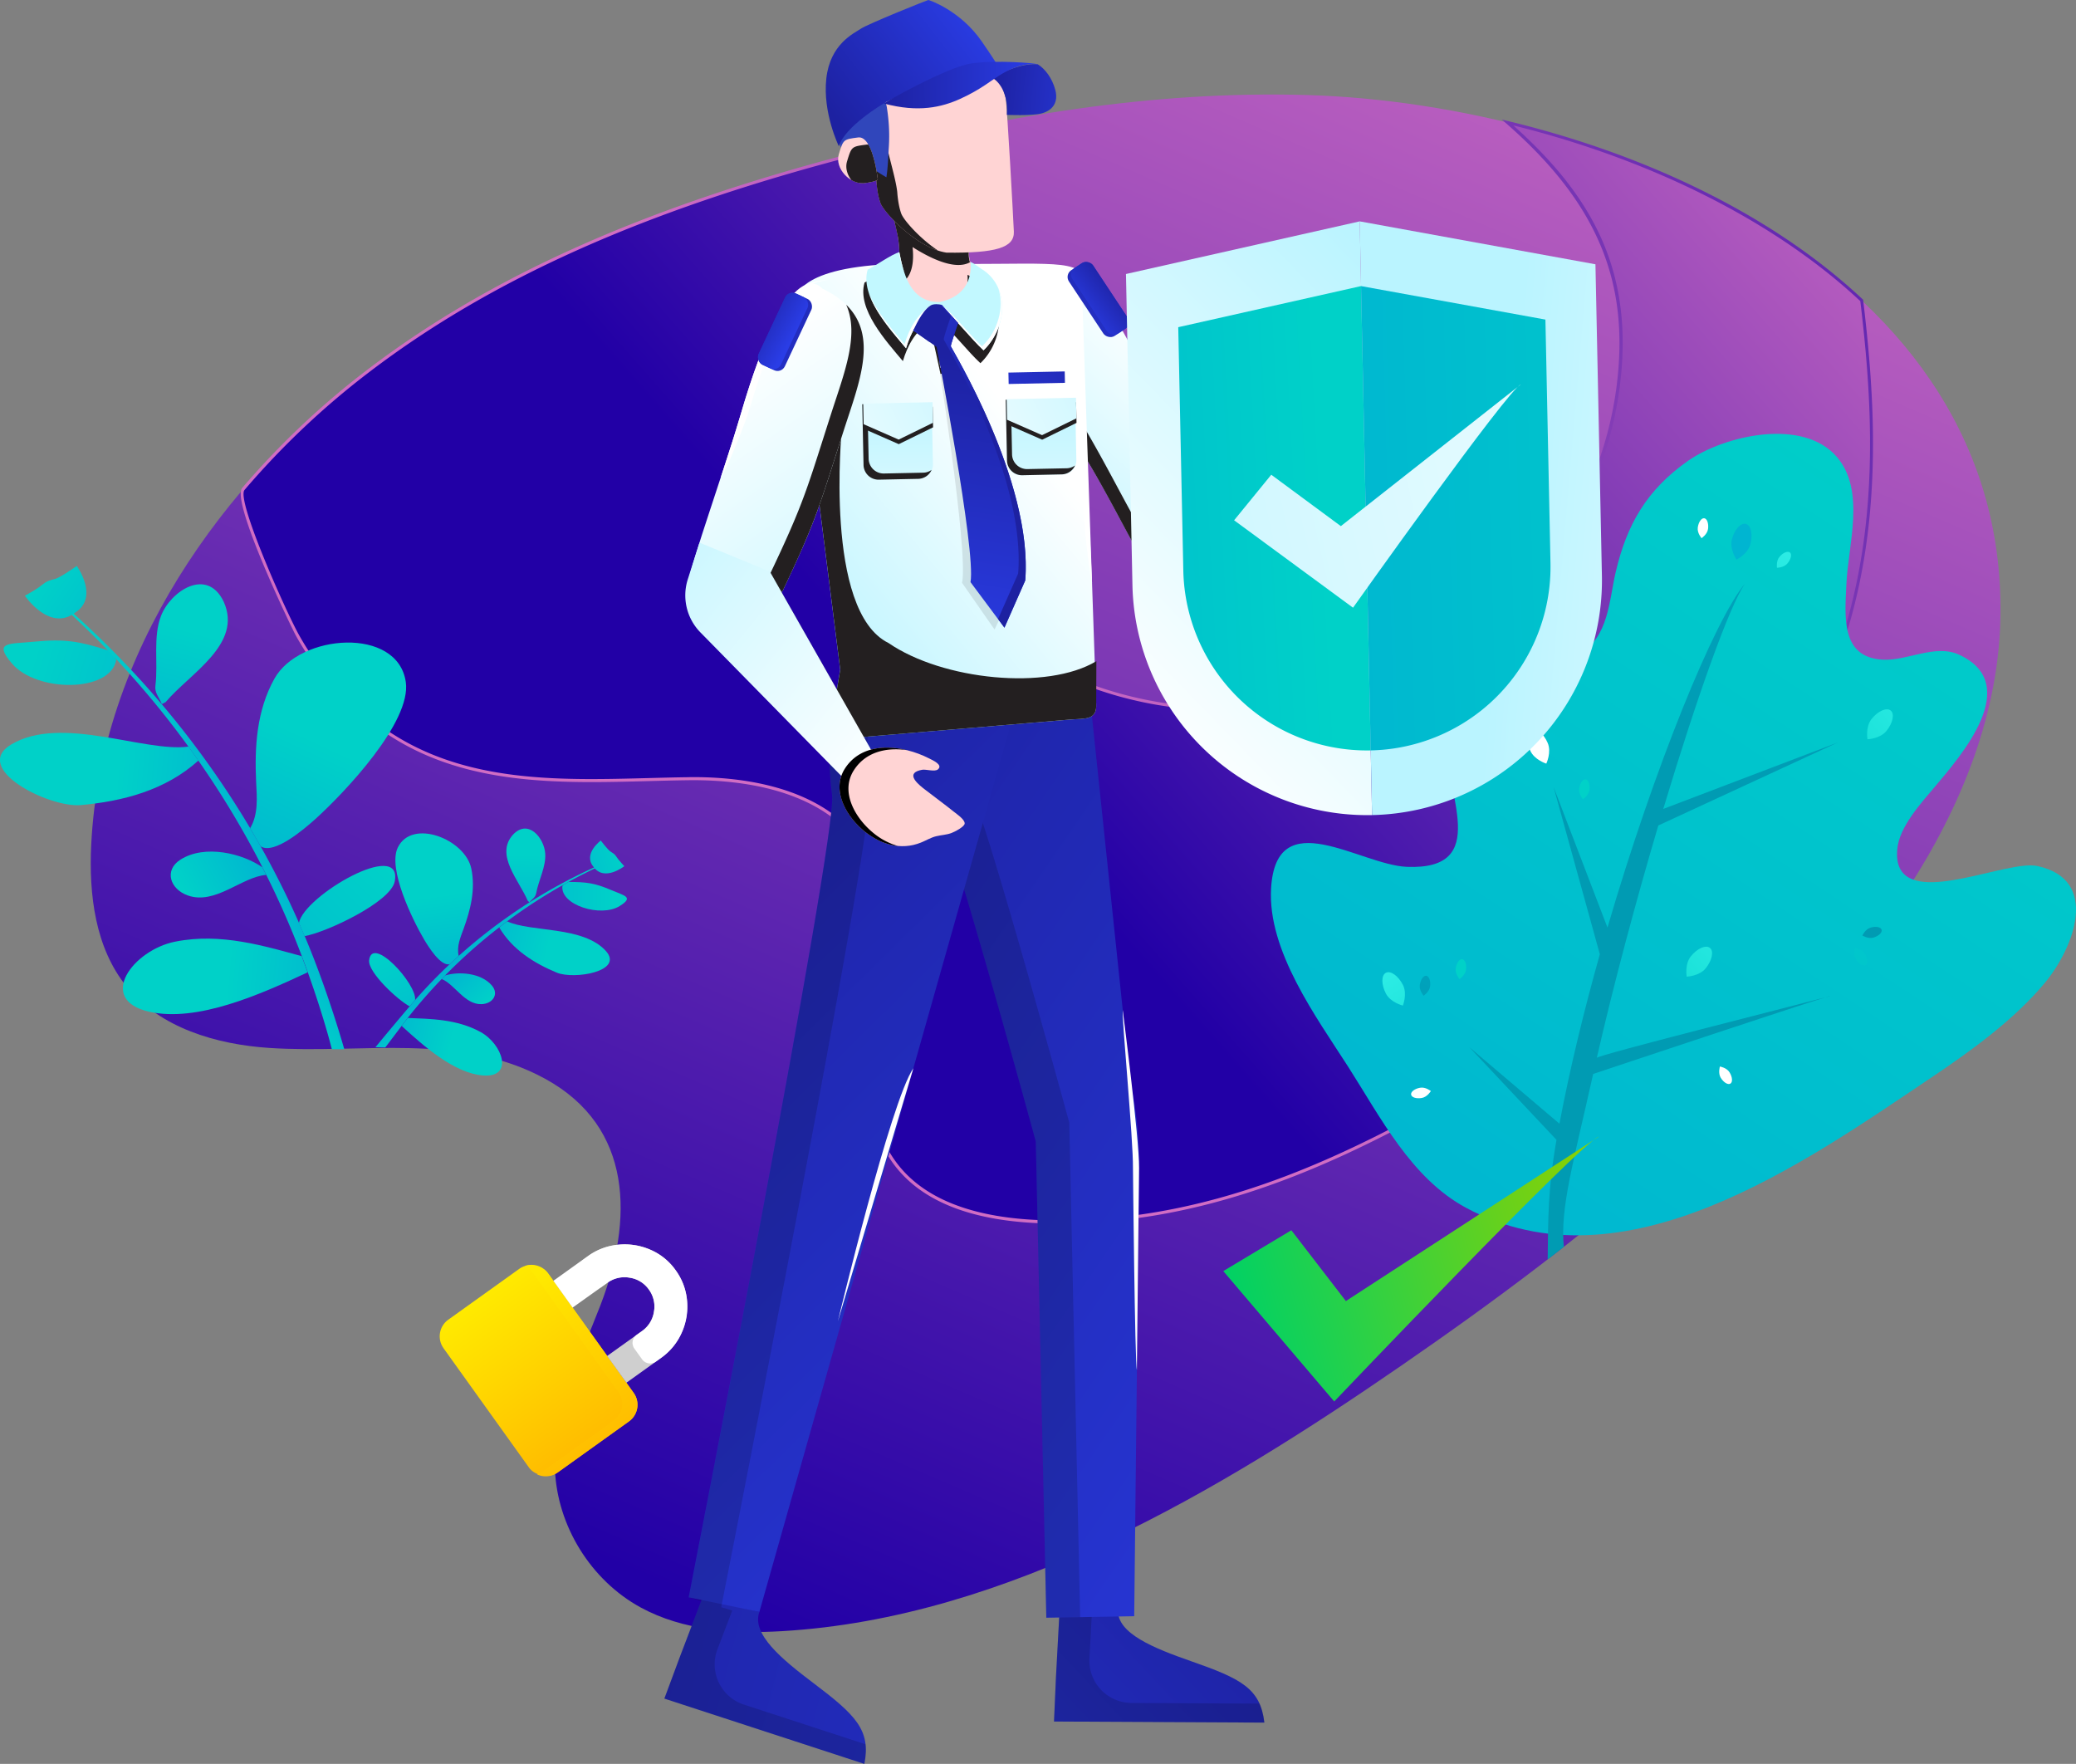 <?xml version="1.0" encoding="UTF-8"?> <svg xmlns="http://www.w3.org/2000/svg" xmlns:xlink="http://www.w3.org/1999/xlink" viewBox="0 0 1363.85 1158.65"><rect x="0" y="0" width="1363.85" height="1158.65" fill="#808080" stroke="none"/><defs><style>.cls-1{isolation:isolate;}.cls-2{fill:url(#linear-gradient);}.cls-3{fill:url(#linear-gradient-2);}.cls-4{fill:url(#linear-gradient-3);}.cls-5{fill:url(#linear-gradient-4);}.cls-6{fill:url(#linear-gradient-5);}.cls-7{fill:url(#linear-gradient-6);}.cls-8{fill:url(#linear-gradient-7);}.cls-9{fill:url(#linear-gradient-8);}.cls-10{fill:url(#linear-gradient-9);}.cls-11{fill:url(#linear-gradient-10);}.cls-12{fill:#fff;}.cls-13{fill:url(#linear-gradient-11);}.cls-14{fill:url(#linear-gradient-12);}.cls-15{fill:url(#linear-gradient-13);}.cls-16{fill:url(#linear-gradient-14);}.cls-17{fill:url(#linear-gradient-15);}.cls-18{fill:url(#linear-gradient-16);}.cls-19{fill:url(#linear-gradient-17);}.cls-20{fill:url(#linear-gradient-18);}.cls-21{fill:url(#linear-gradient-19);}.cls-22{fill:url(#linear-gradient-20);}.cls-23{fill:url(#linear-gradient-21);}.cls-24{fill:url(#linear-gradient-22);}.cls-25{fill:url(#linear-gradient-23);}.cls-26{fill:url(#linear-gradient-24);}.cls-27{fill:url(#linear-gradient-25);}.cls-28{fill:url(#linear-gradient-26);}.cls-29{fill:url(#linear-gradient-27);}.cls-30{fill:url(#linear-gradient-28);}.cls-31{fill:url(#linear-gradient-29);}.cls-32{fill:url(#linear-gradient-30);}.cls-33{fill:url(#linear-gradient-31);}.cls-34{fill:url(#linear-gradient-32);}.cls-35{fill:url(#linear-gradient-33);}.cls-36{fill:url(#linear-gradient-34);}.cls-37{fill:url(#linear-gradient-35);}.cls-38,.cls-43,.cls-50,.cls-53{mix-blend-mode:multiply;}.cls-38{fill:url(#linear-gradient-36);}.cls-39{fill:#cfcfcf;}.cls-40{fill:url(#linear-gradient-37);}.cls-41{fill:url(#linear-gradient-38);}.cls-42{fill:url(#linear-gradient-39);}.cls-43{opacity:0.15;}.cls-44{fill:url(#linear-gradient-40);}.cls-45{fill:url(#linear-gradient-41);}.cls-46,.cls-50{fill:#231f20;}.cls-46,.cls-56,.cls-57,.cls-63{mix-blend-mode:overlay;}.cls-47{fill:url(#linear-gradient-42);}.cls-48{fill:url(#linear-gradient-43);}.cls-49{fill:url(#linear-gradient-44);}.cls-50,.cls-53{opacity:0.1;}.cls-51{fill:#ffd4d4;}.cls-52{fill:url(#linear-gradient-45);}.cls-54{fill:url(#linear-gradient-46);}.cls-55{fill:url(#linear-gradient-47);}.cls-56{fill:url(#linear-gradient-48);}.cls-57{fill:url(#linear-gradient-49);}.cls-58{fill:url(#linear-gradient-50);}.cls-59{fill:url(#linear-gradient-51);}.cls-60{fill:url(#linear-gradient-52);}.cls-61{fill:url(#linear-gradient-53);}.cls-62{fill:url(#linear-gradient-54);}.cls-64{fill:url(#linear-gradient-55);}.cls-65{fill:url(#linear-gradient-56);}.cls-66{fill:url(#linear-gradient-57);}.cls-67{fill:url(#linear-gradient-58);}.cls-68{fill:url(#linear-gradient-59);}.cls-69{fill:url(#linear-gradient-60);}.cls-70{fill:url(#linear-gradient-61);}.cls-71{fill:url(#linear-gradient-62);}.cls-72{fill:url(#linear-gradient-63);}.cls-73{fill:url(#linear-gradient-64);}.cls-74{fill:url(#linear-gradient-65);}.cls-75{fill:url(#linear-gradient-66);}.cls-76{fill:url(#linear-gradient-67);}.cls-77{fill:url(#linear-gradient-68);}</style><linearGradient id="linear-gradient" x1="1208.75" y1="109.04" x2="698.4" y2="1292.8" gradientUnits="userSpaceOnUse"><stop offset="0" stop-color="#d16dc3"></stop><stop offset="1" stop-color="#2200a6"></stop></linearGradient><linearGradient id="linear-gradient-2" x1="1448.91" y1="213.45" x2="868.67" y2="723.8" xlink:href="#linear-gradient"></linearGradient><linearGradient id="linear-gradient-3" x1="899.94" y1="698.6" x2="1689.83" y2="122.6" xlink:href="#linear-gradient"></linearGradient><linearGradient id="linear-gradient-4" x1="-6450.54" y1="844.3" x2="-6019.38" y2="283.3" gradientTransform="matrix(1, -0.07, 0.07, 1, 7563.03, -209.67)" gradientUnits="userSpaceOnUse"><stop offset="0" stop-color="#00b5d1"></stop><stop offset="1" stop-color="#00d1c8"></stop></linearGradient><linearGradient id="linear-gradient-5" x1="-6210.77" y1="541.25" x2="-5919.11" y2="169.91" gradientTransform="matrix(1, -0.07, 0.07, 1, 7563.03, -209.67)" gradientUnits="userSpaceOnUse"><stop offset="0" stop-color="#009bb3"></stop><stop offset="1" stop-color="#00b5d1"></stop></linearGradient><linearGradient id="linear-gradient-6" x1="-6123.11" y1="613.69" x2="-5824.21" y2="233.13" xlink:href="#linear-gradient-5"></linearGradient><linearGradient id="linear-gradient-7" x1="-6149.23" y1="566.78" x2="-6317.04" y2="692.95" gradientTransform="matrix(1, -0.07, 0.07, 1, 7563.03, -209.67)" gradientUnits="userSpaceOnUse"><stop offset="0" stop-color="#4afff8"></stop><stop offset="1" stop-color="#00d1c8"></stop></linearGradient><linearGradient id="linear-gradient-8" x1="-6016.31" y1="421.93" x2="-6196.37" y2="549.32" xlink:href="#linear-gradient-7"></linearGradient><linearGradient id="linear-gradient-9" x1="-6491.56" y1="580.72" x2="-6394.79" y2="757.11" xlink:href="#linear-gradient-7"></linearGradient><linearGradient id="linear-gradient-10" x1="-6211.72" y1="381.15" x2="-6375.85" y2="652.25" xlink:href="#linear-gradient-4"></linearGradient><linearGradient id="linear-gradient-11" x1="-6166.85" y1="639.75" x2="-6216.66" y2="649.55" xlink:href="#linear-gradient-5"></linearGradient><linearGradient id="linear-gradient-12" x1="-6279.04" y1="487.9" x2="-6302.72" y2="509.94" xlink:href="#linear-gradient-4"></linearGradient><linearGradient id="linear-gradient-13" x1="-6242.53" y1="362.5" x2="-6406.66" y2="633.61" xlink:href="#linear-gradient-4"></linearGradient><linearGradient id="linear-gradient-14" x1="-6458.54" y1="688.18" x2="-6354.83" y2="517.51" xlink:href="#linear-gradient-5"></linearGradient><linearGradient id="linear-gradient-15" x1="-6045.7" y1="481.65" x2="-6209.83" y2="752.76" xlink:href="#linear-gradient-4"></linearGradient><linearGradient id="linear-gradient-16" x1="-6097.78" y1="309.11" x2="-6275.39" y2="476.92" xlink:href="#linear-gradient-7"></linearGradient><linearGradient id="linear-gradient-17" x1="959.67" y1="375.94" x2="880.33" y2="318.77" gradientTransform="matrix(-0.87, 0.49, 0.49, 0.87, 1077.81, 27.77)" xlink:href="#linear-gradient-4"></linearGradient><linearGradient id="linear-gradient-18" x1="1013.39" y1="449.44" x2="882.72" y2="412.11" gradientTransform="matrix(-0.87, 0.49, 0.49, 0.87, 1077.81, 27.77)" xlink:href="#linear-gradient-4"></linearGradient><linearGradient id="linear-gradient-19" x1="946.76" y1="469.62" x2="1013.26" y2="424.12" gradientTransform="matrix(-0.87, 0.49, 0.49, 0.87, 1077.81, 27.77)" xlink:href="#linear-gradient-4"></linearGradient><linearGradient id="linear-gradient-20" x1="937.94" y1="319.53" x2="1010.28" y2="270.53" gradientTransform="matrix(-0.87, 0.49, 0.49, 0.87, 1077.81, 27.77)" xlink:href="#linear-gradient-4"></linearGradient><linearGradient id="linear-gradient-21" x1="951.6" y1="362.04" x2="1008.18" y2="362.04" gradientTransform="matrix(-0.87, 0.49, 0.49, 0.87, 1077.81, 27.77)" xlink:href="#linear-gradient-4"></linearGradient><linearGradient id="linear-gradient-22" x1="974.03" y1="273.14" x2="915.7" y2="214.81" gradientTransform="matrix(-0.87, 0.49, 0.49, 0.87, 1077.81, 27.77)" xlink:href="#linear-gradient-4"></linearGradient><linearGradient id="linear-gradient-23" x1="935.61" y1="261.81" x2="1018.44" y2="174.31" gradientTransform="matrix(-0.87, 0.49, 0.49, 0.87, 1077.81, 27.77)" xlink:href="#linear-gradient-4"></linearGradient><linearGradient id="linear-gradient-24" x1="944.35" y1="331.38" x2="979.23" y2="331.38" gradientTransform="matrix(-0.87, 0.49, 0.49, 0.87, 1077.91, 32.07)" xlink:href="#linear-gradient-4"></linearGradient><linearGradient id="linear-gradient-25" x1="952.32" y1="205.64" x2="988.49" y2="132.14" gradientTransform="matrix(-0.87, 0.49, 0.49, 0.87, 1077.81, 27.77)" xlink:href="#linear-gradient-4"></linearGradient><linearGradient id="linear-gradient-26" x1="-3769.67" y1="3431.94" x2="-3815.85" y2="3398.66" gradientTransform="translate(5634.5 1261.56) rotate(46.47)" xlink:href="#linear-gradient-4"></linearGradient><linearGradient id="linear-gradient-27" x1="-3738.4" y1="3474.72" x2="-3814.46" y2="3452.99" gradientTransform="translate(5634.5 1261.56) rotate(46.47)" xlink:href="#linear-gradient-4"></linearGradient><linearGradient id="linear-gradient-28" x1="-3777.18" y1="3486.47" x2="-3738.47" y2="3459.98" gradientTransform="translate(5634.5 1261.56) rotate(46.47)" xlink:href="#linear-gradient-4"></linearGradient><linearGradient id="linear-gradient-29" x1="-3782.32" y1="3399.1" x2="-3740.21" y2="3370.58" gradientTransform="translate(5634.5 1261.56) rotate(46.47)" xlink:href="#linear-gradient-4"></linearGradient><linearGradient id="linear-gradient-30" x1="-3774.37" y1="3423.85" x2="-3741.43" y2="3423.85" gradientTransform="translate(5634.5 1261.56) rotate(46.47)" xlink:href="#linear-gradient-4"></linearGradient><linearGradient id="linear-gradient-31" x1="-3761.31" y1="3372.1" x2="-3795.26" y2="3338.14" gradientTransform="translate(5634.5 1261.56) rotate(46.47)" xlink:href="#linear-gradient-4"></linearGradient><linearGradient id="linear-gradient-32" x1="-3783.67" y1="3365.5" x2="-3735.45" y2="3314.57" gradientTransform="translate(5634.5 1261.56) rotate(46.47)" xlink:href="#linear-gradient-4"></linearGradient><linearGradient id="linear-gradient-33" x1="-3777.66" y1="3403.7" x2="-3757.35" y2="3403.7" gradientTransform="translate(5634.5 1261.56) rotate(46.47)" xlink:href="#linear-gradient-4"></linearGradient><linearGradient id="linear-gradient-34" x1="-3773.94" y1="3332.8" x2="-3752.89" y2="3290.02" gradientTransform="translate(5634.5 1261.56) rotate(46.47)" xlink:href="#linear-gradient-4"></linearGradient><linearGradient id="linear-gradient-35" x1="2315.64" y1="2068.97" x2="2439.06" y2="2068.97" gradientTransform="matrix(0, -1, -1, 0, 2678.05, 3525.01)" gradientUnits="userSpaceOnUse"><stop offset="0" stop-color="#fb0"></stop><stop offset="1" stop-color="#ffea00"></stop></linearGradient><linearGradient id="linear-gradient-36" x1="2315.64" y1="2068.11" x2="2438.5" y2="2068.11" gradientTransform="matrix(-0.58, -0.81, -0.81, 0.58, 3675.34, 1875.73)" xlink:href="#linear-gradient-35"></linearGradient><linearGradient id="linear-gradient-37" x1="1091.43" y1="935.04" x2="1352.58" y2="935.04" gradientTransform="translate(-225.69 496.55) rotate(-14.85)" gradientUnits="userSpaceOnUse"><stop offset="0" stop-color="#00d165"></stop><stop offset="1" stop-color="#8fd100"></stop></linearGradient><linearGradient id="linear-gradient-38" x1="5850.02" y1="130.09" x2="6190.71" y2="435.79" gradientTransform="matrix(-1, 0.02, 0.02, 1, 6909.52, 1024.24)" gradientUnits="userSpaceOnUse"><stop offset="0" stop-color="#1d21a1"></stop><stop offset="1" stop-color="#2a3de6"></stop></linearGradient><linearGradient id="linear-gradient-39" x1="697.44" y1="785.33" x2="1314.07" y2="1227.27" gradientTransform="translate(-16.84 44.65) rotate(-1.19)" xlink:href="#linear-gradient-38"></linearGradient><linearGradient id="linear-gradient-40" x1="957.5" y1="521.03" x2="1084.64" y2="408.81" gradientTransform="matrix(0.99, -0.12, 0.12, 0.99, -28.54, 254.92)" gradientUnits="userSpaceOnUse"><stop offset="0" stop-color="#baf4ff"></stop><stop offset="1" stop-color="#fff"></stop></linearGradient><linearGradient id="linear-gradient-41" x1="899.06" y1="454.82" x2="1026.2" y2="342.6" xlink:href="#linear-gradient-40"></linearGradient><linearGradient id="linear-gradient-42" x1="524.46" y1="1258.28" x2="1379.96" y2="1493.43" gradientTransform="translate(-16.84 44.65) rotate(-1.19)" xlink:href="#linear-gradient-38"></linearGradient><linearGradient id="linear-gradient-43" x1="625.44" y1="771.64" x2="1137.56" y2="1313.62" gradientTransform="translate(-16.84 44.65) rotate(-1.19)" xlink:href="#linear-gradient-38"></linearGradient><linearGradient id="linear-gradient-44" x1="-13935.34" y1="64.9" x2="-13764.93" y2="-56.42" gradientTransform="matrix(1, -0.07, 0.07, 1, 14719.34, -355.77)" gradientUnits="userSpaceOnUse"><stop offset="0" stop-color="#baf4ff"></stop><stop offset="0.99" stop-color="#fff"></stop></linearGradient><linearGradient id="linear-gradient-45" x1="5082.33" y1="-2200.01" x2="4912.12" y2="-2347.82" gradientTransform="matrix(-1, 0.06, 0.06, 1, 8354.93, -35.25)" gradientUnits="userSpaceOnUse"><stop offset="0" stop-color="#3046bb"></stop><stop offset="1" stop-color="#5226ff"></stop></linearGradient><linearGradient id="linear-gradient-46" x1="-13873.34" y1="-1.92" x2="-13873.34" y2="-127.04" gradientTransform="matrix(1, -0.07, 0.07, 1, 14719.34, -355.77)" gradientUnits="userSpaceOnUse"><stop offset="0" stop-color="#00dbff"></stop><stop offset="1" stop-color="#c2f8ff"></stop></linearGradient><linearGradient id="linear-gradient-47" x1="909.79" y1="457.94" x2="873.21" y2="654.27" gradientTransform="translate(-16.84 44.65) rotate(-1.19)" xlink:href="#linear-gradient-38"></linearGradient><linearGradient id="linear-gradient-48" x1="856.8" y1="319.83" x2="847.18" y2="312.54" gradientTransform="matrix(0.99, -0.12, 0.12, 0.99, -28.54, 254.92)" xlink:href="#linear-gradient-38"></linearGradient><linearGradient id="linear-gradient-49" x1="879.7" y1="409.08" x2="776.92" y2="331.28" gradientTransform="matrix(0.99, -0.12, 0.12, 0.99, -28.54, 254.92)" xlink:href="#linear-gradient-38"></linearGradient><linearGradient id="linear-gradient-50" x1="910.09" y1="275.31" x2="986.99" y2="284.27" gradientTransform="matrix(1, -0.02, 0.02, 1, -8.76, 49.67)" xlink:href="#linear-gradient-38"></linearGradient><linearGradient id="linear-gradient-51" x1="808.67" y1="293.83" x2="902.02" y2="224" gradientTransform="matrix(1, -0.02, 0.02, 1, -8.76, 49.67)" xlink:href="#linear-gradient-38"></linearGradient><linearGradient id="linear-gradient-52" x1="838.56" y1="273.65" x2="940.04" y2="273.65" gradientTransform="matrix(1, -0.02, 0.02, 1, -8.76, 49.67)" xlink:href="#linear-gradient-38"></linearGradient><linearGradient id="linear-gradient-53" x1="4926.55" y1="553.21" x2="4804.76" y2="324.85" gradientTransform="matrix(0.99, -0.12, 0.12, 0.99, -4084.08, 752.94)" xlink:href="#linear-gradient-40"></linearGradient><linearGradient id="linear-gradient-54" x1="9355.6" y1="6768.32" x2="9227.29" y2="6527.75" gradientTransform="matrix(0.19, -0.98, -0.98, -0.19, 5516.88, 11003.64)" xlink:href="#linear-gradient-40"></linearGradient><linearGradient id="linear-gradient-55" x1="851.74" y1="476.56" x2="849.45" y2="638.55" gradientTransform="translate(-6.39 26.82)" xlink:href="#linear-gradient-44"></linearGradient><linearGradient id="linear-gradient-56" x1="940.61" y1="451.97" x2="758.64" y2="534.34" gradientTransform="translate(-271.95 -202.75) rotate(-1.19)" xlink:href="#linear-gradient-40"></linearGradient><linearGradient id="linear-gradient-57" x1="946" y1="475.6" x2="943.71" y2="637.59" gradientTransform="matrix(1, 0, 0, 1, -6.43, 24.85)" xlink:href="#linear-gradient-44"></linearGradient><linearGradient id="linear-gradient-58" x1="1034.87" y1="451.01" x2="852.9" y2="533.37" gradientTransform="translate(-271.95 -202.75) rotate(-1.19)" xlink:href="#linear-gradient-40"></linearGradient><linearGradient id="linear-gradient-59" x1="1012.68" y1="439.18" x2="870.56" y2="503.51" gradientTransform="matrix(1, 0, 0, 1, -7.24, 24.91)" xlink:href="#linear-gradient-38"></linearGradient><linearGradient id="linear-gradient-60" x1="874.04" y1="921.17" x2="737.9" y2="982.79" gradientTransform="translate(-36.79 -485.85)" xlink:href="#linear-gradient-38"></linearGradient><linearGradient id="linear-gradient-61" x1="755.3" y1="423.2" x2="783.98" y2="440.16" gradientTransform="translate(-120.78 418.03) rotate(-26.3)" xlink:href="#linear-gradient-38"></linearGradient><linearGradient id="linear-gradient-62" x1="2981.57" y1="-267.84" x2="2845.43" y2="-206.22" gradientTransform="matrix(1, 0, 0, -1, -1938.61, 206.27)" xlink:href="#linear-gradient-38"></linearGradient><linearGradient id="linear-gradient-63" x1="3171.39" y1="290.77" x2="3200.07" y2="307.73" gradientTransform="matrix(0.9, 0.44, 0.44, -0.9, -2020.12, -699.11)" xlink:href="#linear-gradient-38"></linearGradient><linearGradient id="linear-gradient-64" x1="1214.73" y1="470.11" x2="973.32" y2="704.46" gradientTransform="matrix(1, 0, 0, 1, 0, 0)" xlink:href="#linear-gradient-40"></linearGradient><linearGradient id="linear-gradient-65" x1="1242.33" y1="595.52" x2="1538.8" y2="620.93" gradientTransform="matrix(1, 0, 0, 1, 0, 0)" xlink:href="#linear-gradient-40"></linearGradient><linearGradient id="linear-gradient-66" x1="904.54" y1="575.74" x2="1131.94" y2="568.21" gradientTransform="translate(-16.84 44.65) rotate(-1.19)" xlink:href="#linear-gradient-4"></linearGradient><linearGradient id="linear-gradient-67" x1="1106.92" y1="589.1" x2="1481.74" y2="578.52" gradientTransform="matrix(1, 0, 0, 1, 0, 0)" xlink:href="#linear-gradient-4"></linearGradient><linearGradient id="linear-gradient-68" x1="926.65" y1="-53.77" x2="1641.88" y2="34.03" gradientTransform="translate(-21.71 1023.22) rotate(-19.89)" xlink:href="#linear-gradient-40"></linearGradient></defs><g class="cls-1"><g id="SCR"><path class="cls-2" d="M1569,661.73c.08-1.59.15-3.19.2-4.79,7.6-233.32-261.47-341.37-455.3-347.11C1012,306.81,910.33,324,811.7,349.89c-111.61,29.31-222,70.78-313.88,140.59-97.46,74-176.65,186.43-182.77,311.82-1.6,32.74,2.6,67.81,23.3,93.22,22.1,27.13,58.82,37.94,93.74,40.25,60.52,4,125-10.39,181,20.16,58.42,31.87,57.91,93.23,36.49,148.85-13.5,35-31.33,70.15-29.89,107.66,1.42,37.24,23.59,73,56.3,90.85,28,15.26,61.23,17.44,93,15.57,148.1-8.7,287.17-92.07,406.41-174.2,122-84,241-179.11,325.7-302.37C1538,788.62,1565.69,726.68,1569,661.73Z" transform="translate(-255.12 -247.4)"></path><path class="cls-3" d="M1478.19,444.78c-61.64-57.81-147.13-96.26-232.65-116.91,55.5,48.6,82.27,98.69,72.6,173.58-7.71,59.75-37.26,113.27-81.37,153.82-44.72,41.11-120,58.4-180.09,57.83-61.86-.58-124.75-23.57-166.87-68.88-33.28-35.8-52-86.26-47.35-135.19C847.67,454.44,882,400.38,862,345.09a45,45,0,0,0-3.11-6.82q-23.67,5.43-47.16,11.62c-111.61,29.31-222,70.78-313.88,140.59A532.33,532.33,0,0,0,415,568.57c-6.5,7.63,28.73,83.61,35.27,95.64a182.4,182.4,0,0,0,67.51,69.33C574.91,767,644.16,759.7,707.54,758.89c54.23-.7,113.81,15.11,126.62,75.31,12,56.6-28.19,123.48,7.45,175.27,21.65,31.46,64.22,39.92,102.4,40.58,110.86,1.92,203.13-44.95,296-100,71-42,117-102,164-170,29-41,53-80,66-126C1489.34,584.91,1486.58,514.88,1478.19,444.78Z" transform="translate(-255.12 -247.4)"></path><path class="cls-4" d="M950.53,1051.11q-3.25,0-6.54-.06c-50.35-.87-85.07-14.67-103.2-41-21.33-31-15.71-67.75-10.28-103.31,3.71-24.29,7.55-49.41,2.67-72.32-14-66.07-84.74-75-125.63-74.52-8.59.11-17.47.34-26.06.57-56.33,1.49-114.59,3-164.23-26.06a184.13,184.13,0,0,1-67.88-69.71c-3-5.52-42.69-87.92-35.15-96.76a531.62,531.62,0,0,1,83-78.25C577.16,429,677,384.23,811.45,348.92c16-4.19,31.86-8.1,47.19-11.62l.73-.17.37.65a46.49,46.49,0,0,1,3.17,7c13.13,36.31,2.91,72.53-7,107.57-5.25,18.61-10.68,37.85-12.48,56.79-4.54,47.58,13.06,97.83,47.08,134.42,39.93,43,100.49,67.94,166.15,68.56,53.29.51,132.3-14.26,179.4-57.57,44.84-41.21,73.63-95.62,81.06-153.21,8.9-68.9-12.71-120.55-72.26-172.69l-3.06-2.68,4,.95c44.84,10.83,87.06,25.83,125.48,44.59,41.87,20.45,78.08,44.86,107.61,72.56l.27.25,0,.36c7.48,62.43,12.34,136.16-8.25,209.7-12.81,45.33-35.7,83.28-66.14,126.31-45,65.15-91.49,127.21-164.31,170.28C1154.85,1001.7,1062,1051.11,950.53,1051.11ZM710.8,757.87c41.9,0,110.36,10.4,124.34,76.12,5,23.27,1.08,48.57-2.66,73-5.37,35.17-10.92,71.54,10,101.88,17.74,25.77,51.92,39.28,101.59,40.14,113.9,2,208.37-48.23,295.43-99.82,72.47-42.87,118.78-104.74,163.69-169.71,30.32-42.87,53.13-80.65,65.86-125.7,20.45-73.05,15.66-146.41,8.23-208.56-55.33-51.77-136.16-92.68-228-115.45,28.06,25.07,46.52,48.85,58,74.58,12.76,28.74,16.67,60.53,11.94,97.19A245.15,245.15,0,0,1,1292,586a264.73,264.73,0,0,1-54.54,70c-20.79,19.11-50.07,34.59-84.67,44.77a338.76,338.76,0,0,1-96.11,13.32c-66.21-.63-127.3-25.85-167.6-69.2-34.4-37-52.2-87.83-47.61-136,1.83-19.12,7.28-38.45,12.56-57.15,9.79-34.73,19.92-70.64,7-106.35a43.53,43.53,0,0,0-2.68-6c-15.08,3.48-30.69,7.32-46.39,11.45-134.18,35.23-233.81,79.85-313.53,140.41a530.36,530.36,0,0,0-82.68,78c-5.49,6.45,26.25,77.7,35.39,94.51a182.13,182.13,0,0,0,67.14,68.95c49.14,28.8,107.1,27.26,163.16,25.78,8.59-.23,17.48-.46,26.09-.57C708.6,757.87,709.69,757.87,710.8,757.87Z" transform="translate(-255.12 -247.4)"></path><path class="cls-5" d="M1503.09,817.39c-1.42-3-2-7-1.54-12.2,1.3-14.86,16-30.62,25.09-41.45,16.53-19.67,57.77-66.76,15.58-86.26-15.78-7.29-34.18,4.22-50.41,3.24-27.56-1.66-24.65-28.22-23.66-50,1.15-25.34,12.66-60.87-6.14-83-22.49-26.4-74.38-14.06-97.83,2.33-27.14,19-40.4,41.91-47.69,73.52-4.23,18.35-4.7,42.52-23.38,52.91-17.38,9.66-42.61-.66-61.71,5.94-22.53,7.78-25,31.6-25.79,53.12C1204.4,768,1235,819,1179.48,816.81c-31-1.22-86-42.46-89.31,14.12-2.4,41,29.68,84.5,50.58,117.09,21.2,33.08,41.42,73.29,77.39,92.68,103.37,55.7,222.23-29.4,305.87-85.55,26-17.43,54.75-38.21,74.79-62.49,18.67-22.62,36.25-67.49-5.24-76.4C1574.29,812.12,1514.27,841.29,1503.09,817.39Z" transform="translate(-255.12 -247.4)"></path><path class="cls-6" d="M1304.16,942.26c11.3-49.29,25.84-103.39,40.42-152.63l117.89-54.51-114.65,43.65c22.1-73.51,43.74-134.15,53.78-148.12-20.28,24.18-59.66,120.93-90.43,226.05l-35.38-92.27,30.36,109.79c-10.52,37.45-19.78,75.5-26.53,111.31l-59.19-50.25,57.25,60.87c-5.76,32.6-5.46,52.49-5.8,78.56l10.62-8.26c-2.54-25.6,6.27-55.32,19.27-113.62,13.67-4.55,131.54-43.83,152.55-50.31C1432.36,908.36,1304.63,940.5,1304.16,942.26Z" transform="translate(-255.12 -247.4)"></path><path class="cls-7" d="M1457.47,901.61c-.23,0-1.33.35-3.15.91A21.69,21.69,0,0,0,1457.47,901.61Z" transform="translate(-255.12 -247.4)"></path><path class="cls-8" d="M1375.72,883.43c-4.21,5.21-12.5,5.51-12.5,5.51s-1.47-8.17,2.74-13.38,9.8-7.68,12.5-5.51S1379.92,878.21,1375.72,883.43Z" transform="translate(-255.12 -247.4)"></path><path class="cls-9" d="M1494.47,727.5c-4.21,5.22-12.5,5.51-12.5,5.51s-1.46-8.16,2.74-13.38,9.8-7.68,12.5-5.51S1498.68,722.29,1494.47,727.5Z" transform="translate(-255.12 -247.4)"></path><path class="cls-10" d="M1176.75,894.28c3.09,6,0,13.66,0,13.66s-8.06-1.94-11.15-7.89-3.09-12.06,0-13.65S1173.66,888.33,1176.75,894.28Z" transform="translate(-255.12 -247.4)"></path><path class="cls-11" d="M1405.07,604.86c-1.7,6.48-9.15,10.13-9.15,10.13s-4.68-6.85-3-13.32,5.8-11,9.15-10.14S1406.78,598.38,1405.07,604.86Z" transform="translate(-255.12 -247.4)"></path><path class="cls-12" d="M1271.88,735.38c2.67,6.15-.91,13.63-.91,13.63s-7.91-2.49-10.58-8.63-2.27-12.25.91-13.63S1269.21,729.24,1271.88,735.38Z" transform="translate(-255.12 -247.4)"></path><path class="cls-13" d="M1485.92,863.27c-3.48,1.05-7.29-1.37-7.29-1.37s1.85-4.11,5.33-5.15,6.75-.44,7.29,1.36S1489.41,862.22,1485.92,863.27Z" transform="translate(-255.12 -247.4)"></path><path class="cls-14" d="M1299.32,766.31c-.49,3.61-4.25,6.08-4.25,6.08s-3-3.38-2.5-7,2.39-6.32,4.26-6.07S1299.81,762.71,1299.32,766.31Z" transform="translate(-255.12 -247.4)"></path><path class="cls-15" d="M1218.23,884.47c-.48,3.6-4.25,6.07-4.25,6.07s-3-3.38-2.5-7,2.4-6.33,4.26-6.08S1218.72,880.86,1218.23,884.47Z" transform="translate(-255.12 -247.4)"></path><path class="cls-16" d="M1194.62,895.39c-.49,3.6-4.25,6.07-4.25,6.07s-3-3.38-2.5-7,2.39-6.33,4.26-6.08S1195.11,891.78,1194.62,895.39Z" transform="translate(-255.12 -247.4)"></path><path class="cls-12" d="M1188.05,961.91c3.58-.66,7.09,2.17,7.09,2.17s-2.29,3.88-5.87,4.53-6.76-.32-7.1-2.17S1184.47,962.56,1188.05,961.91Z" transform="translate(-255.12 -247.4)"></path><path class="cls-12" d="M1385.58,955.37c-1.9-3.11-.54-7.4-.54-7.4s4.44.73,6.34,3.84,2.15,6.41.55,7.39S1387.48,958.47,1385.58,955.37Z" transform="translate(-255.12 -247.4)"></path><path class="cls-17" d="M1474.38,877.47c-1.91-3.1-.55-7.4-.55-7.4s4.45.73,6.35,3.84,2.15,6.41.54,7.4S1476.28,880.57,1474.38,877.47Z" transform="translate(-255.12 -247.4)"></path><path class="cls-12" d="M1377.24,594.84c-.49,3.6-4.26,6.07-4.26,6.07s-3-3.38-2.49-7,2.39-6.33,4.25-6.08S1377.72,591.23,1377.24,594.84Z" transform="translate(-255.12 -247.4)"></path><path class="cls-18" d="M1429.38,617.54c-2.35,2.78-6.86,2.82-6.86,2.82s-.68-4.45,1.67-7.22,5.43-4,6.86-2.82S1431.74,614.77,1429.38,617.54Z" transform="translate(-255.12 -247.4)"></path><path class="cls-19" d="M423.38,760.84c-1.05-22.75.28-46.62,12.08-67.74,16.55-29.47,81-34.27,86.25,2.32C525.5,721.59,481.6,768,462.1,785.6c-6.93,6.16-26.72,23.31-35.64,17.81l-.66-1q-3.1-5.5-6.34-11C425,782.17,423.87,770.83,423.38,760.84Z" transform="translate(-255.12 -247.4)"></path><path class="cls-20" d="M514.43,826.46c-2.74,13.6-45.08,33.44-59.21,35.85q-1.83-4.3-3.72-8.6C454.64,835.94,520,798,514.43,826.46Z" transform="translate(-255.12 -247.4)"></path><path class="cls-21" d="M370.32,865.92c30.13-6,58.94,3.08,83,9.54q2,5.29,3.92,10.63c-30.64,14.34-72.52,33.09-104.18,25.87C318.31,904,342.44,871.39,370.32,865.92Z" transform="translate(-255.12 -247.4)"></path><path class="cls-22" d="M308,776.26c-21.06,1.68-71.85-24.06-45.51-39.84,33-19.67,87.41,5.37,116.48,1.39q3.3,4.55,6.51,9.16C363.78,766.62,335.5,773.82,308,776.26Z" transform="translate(-255.12 -247.4)"></path><path class="cls-23" d="M378.53,835.61c-11.72-4.12-15.78-16.56-4.9-23.51,16.08-10.25,40.89-4.06,53.86,5,.84,1.66,1.68,3.31,2.5,5C414,823.31,396.62,842,378.53,835.61Z" transform="translate(-255.12 -247.4)"></path><path class="cls-24" d="M363.91,708.63l-2.46,1.27c-1.9-4.79-4.84-7.18-4.22-12.2,1.85-14.73-1.73-32,3.7-45.8,6.3-16.22,30.12-32.13,41.11-9.34C414.8,670.59,379.88,689.68,363.91,708.63Z" transform="translate(-255.12 -247.4)"></path><path class="cls-25" d="M331.48,680.92c-3.83,21.47-52.3,21.47-68.54,2.29-12.5-14.57-1.72-12.66,14.48-14.3,20.59-2,29.77-.22,48.78,5.7l4.1,4.32C330.69,679.6,331.09,680.26,331.48,680.92Z" transform="translate(-255.12 -247.4)"></path><path class="cls-26" d="M430,822c-.83-1.66-1.66-3.32-2.51-5a593.9,593.9,0,0,0-42.06-70q-3.22-4.61-6.52-9.16A598,598,0,0,0,330.16,679c-1.36-1.45-2.73-2.88-4.11-4.32q-12-12.42-24.69-24.23c.39-.08.8-.16,1.23-.27l.12-.38A601.28,601.28,0,0,1,419.46,791.39q3.24,5.45,6.35,11,14.16,25,25.77,51.29c1.26,2.86,2.51,5.73,3.72,8.61,15.34,36.21,26,74.32,26,74.32h-8.17s-4.91-20.18-15.8-50.55q-1.9-5.32-3.93-10.62Q443.06,848.13,430,822Z" transform="translate(-255.12 -247.4)"></path><path class="cls-27" d="M304.64,649.73c-16.87,13.09-33.17-11-33.17-11s5.45-3,8.64-5.17c4.36-3,4.45-4.29,10.83-5.76,3.76-.87,14.59-8.65,14.59-8.65S320.38,639.42,304.64,649.73Z" transform="translate(-255.12 -247.4)"></path><path class="cls-28" d="M559.63,857.65c4.55-12.45,8-25.94,5.11-39.72-4-19.25-39-33.16-48.3-13.76-6.67,13.87,9.6,47.32,17.37,60.47,2.77,4.63,10.77,17.61,16.68,16.11l.54-.45c1.8-1.68,3.61-3.35,5.44-5C555,869.21,557.61,863.11,559.63,857.65Z" transform="translate(-255.12 -247.4)"></path><path class="cls-29" d="M497.62,878.2c-.85,8,19.2,26.44,26.62,30.24q1.77-2.07,3.57-4.13C529.17,893.9,499.5,861.42,497.62,878.2Z" transform="translate(-255.12 -247.4)"></path><path class="cls-30" d="M570.76,925.26c-15.68-8.59-33.27-8.57-47.77-9.19q-2,2.59-4,5.22c14.51,13.31,34.5,31,53.34,32.54C593,955.5,585.28,933.16,570.76,925.26Z" transform="translate(-255.12 -247.4)"></path><path class="cls-31" d="M621,886.34c11.4,4.61,44.09-.82,32.22-14.19-14.91-16.68-49.47-12.26-64.92-19.55q-2.62,1.95-5.21,4C591.71,871.26,606.16,880.19,621,886.34Z" transform="translate(-255.12 -247.4)"></path><path class="cls-32" d="M571.49,907c7.22-.24,11.65-6.44,6.82-12.19-7.14-8.5-22-9.39-30.78-6.65l-2.25,2.33C553.94,894,560.34,907.36,571.49,907Z" transform="translate(-255.12 -247.4)"></path><path class="cls-33" d="M601.76,839l1.14,1.14c1.89-2.33,3.94-3.14,4.47-6,1.55-8.5,6.54-17.45,5.94-26.07-.67-10.11-11.12-23.11-21.2-12.37C580.14,809,596.2,825.72,601.76,839Z" transform="translate(-255.12 -247.4)"></path><path class="cls-34" d="M624.6,829.31c-1.62,12.58,25.3,21,37.66,13.22,9.49-5.9,3.16-6.73-5.54-10.46-11.09-4.72-16.49-5.32-28.08-5.34-1,.55-2,1.11-3,1.68Z" transform="translate(-255.12 -247.4)"></path><path class="cls-35" d="M545.28,890.48l2.25-2.33a345.46,345.46,0,0,1,35.55-31.59q2.58-2,5.21-4a349,349,0,0,1,37.31-24.19c1-.57,2-1.13,3-1.68q8.8-4.83,17.92-9.17c-.2-.11-.41-.23-.63-.37V817a350.13,350.13,0,0,0-89.46,58.35c-1.83,1.64-3.64,3.31-5.44,5q-12.21,11.44-23.22,24-1.8,2.06-3.57,4.13c-14.81,17.46-22.43,26.81-22.43,26.81l6.47.16s-.64.86,10.68-14.12q2-2.62,4-5.22Q533.51,902.73,545.28,890.48Z" transform="translate(-255.12 -247.4)"></path><path class="cls-36" d="M644.94,816.67c7.09,10.21,20.34-.32,20.34-.32s-2.5-2.6-3.89-4.38c-1.9-2.43-1.73-3.16-5-5.09-1.94-1.14-6.59-7.35-6.59-7.35S638,808.2,644.94,816.67Z" transform="translate(-255.12 -247.4)"></path><rect class="cls-37" x="566.71" y="1085.99" width="84.48" height="123.42" rx="13.41" transform="translate(-809.5 321.77) rotate(-35.61)"></rect><path class="cls-38" d="M615.16,1083.84l56.25,78.54a13.41,13.41,0,0,1-3.1,18.71l-46.87,33.57a13.43,13.43,0,0,1-13.5,1.24,13.31,13.31,0,0,0,3.45-1.78l46.87-33.57a13.4,13.4,0,0,0,3.09-18.71l-56.24-78.54a13.38,13.38,0,0,0-5.22-4.33A13.4,13.4,0,0,1,615.16,1083.84Z" transform="translate(-255.12 -247.4)"></path><path class="cls-39" d="M676.71,1121.87a19.27,19.27,0,0,0,8-12.75,18.43,18.43,0,0,0-3.23-14.51,19,19,0,0,0-12.66-7.91,18.59,18.59,0,0,0-14.62,3.3l-3.52,2.53a6.47,6.47,0,0,1-9.07-1.5l-5-7a6.48,6.48,0,0,1,1.5-9.07l3.52-2.52a40,40,0,0,1,20-7.47,41.41,41.41,0,0,1,21,3.47A40.3,40.3,0,0,1,699.12,1082a38.89,38.89,0,0,1,7.36,20,42.85,42.85,0,0,1-3.66,20.94,40,40,0,0,1-13.5,16.5l-22.68,16.24L654,1138.11Z" transform="translate(-255.12 -247.4)"></path><path class="cls-12" d="M654,1090.16a19.28,19.28,0,0,1,14.65-3.5,18.49,18.49,0,0,1,12.7,7.73,19.07,19.07,0,0,1,3.41,14.54,18.57,18.57,0,0,1-7.83,12.78l-3.53,2.52a6.47,6.47,0,0,0-1.5,9.07l5.05,7a6.47,6.47,0,0,0,9.07,1.5l3.52-2.53a40,40,0,0,0,13.5-16.49,41.43,41.43,0,0,0,3.47-21,40.27,40.27,0,0,0-7.55-20.07,38.77,38.77,0,0,0-16.61-13.42,42.77,42.77,0,0,0-21-3.28,40,40,0,0,0-20,7.47l-22.67,16.24,12.61,17.61Z" transform="translate(-255.12 -247.4)"></path><path class="cls-40" d="M1305.52,994c-12.08,4-173.87,174-173.87,174l-72.88-85.65,44.71-26.83,35.83,46.51Z" transform="translate(-255.12 -247.4)"></path><path class="cls-41" d="M948.83,1349.35l2.24-41.43,38.52-3c-.64,15.43,23.36,25.06,48.17,33.73,32.65,11.41,45.4,17.82,48,40.29l-138.19-.72Z" transform="translate(-255.12 -247.4)"></path><path class="cls-42" d="M968,675l29.66,282.91a253.07,253.07,0,0,1,5.81,56.7l-3.22,294.44-57.74,1L935.6,997.18s-52.75-193-64.35-217.67C810.45,650.42,968,675,968,675Z" transform="translate(-255.12 -247.4)"></path><path class="cls-43" d="M894.45,679.63c-16.8,15-22.88,41.52-1.2,87.55,11.6,24.63,64.35,217.67,64.35,217.67l7.14,324.8,7.57-.13-1.48,27.5h0a27.79,27.79,0,0,0,27.62,29l84.11.44a42.06,42.06,0,0,1,3.15,12.46l-138.19-.72,1.31-28.9,2.13-39.47-8.48.14L935.6,997.18s-52.75-193-64.35-217.67C841.61,716.58,863.86,690.17,894.45,679.63Z" transform="translate(-255.12 -247.4)"></path><path class="cls-12" d="M992.71,910.93s10.93,84.63,10.73,103.69L1002,1147.21c-1.3-3.65-2.57-132.49-2.57-132.49C999.63,995.66,992.05,916.49,992.71,910.93Z" transform="translate(-255.12 -247.4)"></path><path class="cls-44" d="M1084.32,536.32l-34.7,35L1032.9,538l-20.35,87.58,5.56,8.49a25.18,25.18,0,0,0,42.89-1.25l49.43-86Z" transform="translate(-255.12 -247.4)"></path><path class="cls-45" d="M1014.87,629.09c-10.13-10.72-36.66-69.55-58-98.37-65.86-89.14-5.25-106.1-5.25-106.1,17.75-10.54,35.17,31.39,52.16,60,25.62,43.12,23,42.57,45.81,86.71C1053.68,579.19,1019.26,633.73,1014.87,629.09Z" transform="translate(-255.12 -247.4)"></path><path class="cls-46" d="M1058.16,609.66a25.18,25.18,0,0,1-42.89,1.25L1012,606c-10.13-10.72-36.66-69.55-58-98.37-15.18-20.55-23.63-37.25-27.66-50.8-1.44,16.07,5.18,39.66,30.5,73.93,21.31,28.82,47.84,87.65,58,98.37l3.24,4.95a25.18,25.18,0,0,0,42.89-1.25l49.43-86-13.12-5.25Z" transform="translate(-255.12 -247.4)"></path><path class="cls-47" d="M701.66,1336.05l14.77-38.76,37.59,8.93c-5.32,14.49,14.6,31,35.58,46.83,27.6,20.84,37.79,30.83,33.35,53l-131.37-42.88Z" transform="translate(-255.12 -247.4)"></path><path class="cls-48" d="M925.8,699.76,754,1306.22l-46.41-9.56s97.7-499.93,94.18-526.92C783.31,628.25,925.8,699.76,925.8,699.76Z" transform="translate(-255.12 -247.4)"></path><path class="cls-43" d="M854.38,681.72c-20.59,9.18-34.47,32.55-27.88,83,3.53,27-97.58,538.39-97.58,538.39l7.26,2.19L726.37,1331h0a27.79,27.79,0,0,0,17.42,36.09l80,26.1a42.1,42.1,0,0,1-.8,12.83l-131.37-42.88,10.08-27.12,14.07-36.93-8.12-2.46s97.7-499.93,94.18-526.92C792.78,700.76,822,682.41,854.38,681.72Z" transform="translate(-255.12 -247.4)"></path><path class="cls-49" d="M777.09,449.15c-1.47-13.06,13.41-29.72,86.07-28.53,72.35,1.17,101.8-3.92,102.52,9.24l9.58,279.83c.63,11-7.38,9.55-17,10.36l-66.9,5.63-2.13.18-66.89,5.63c-9.61.81-18.4-7.38-19.64-18.37l4.41-25.82Z" transform="translate(-255.12 -247.4)"></path><path class="cls-46" d="M838.82,669.77c-42.67-21-30.61-140.91-30.61-140.91s-9.21,41.33-17,32.24l15.92,126.2-4.41,25.82c1.24,11,10,19.18,19.64,18.37l66.89-5.63,2.13-.18,66.9-5.63c9.6-.81,17.61.68,17-10.36l.11-28C943.22,701.14,874.46,694.25,838.82,669.77Z" transform="translate(-255.12 -247.4)"></path><path class="cls-12" d="M963.55,452.42l3.65,133a399,399,0,0,0,5.35,45.06S964.85,455.9,963.55,452.42Z" transform="translate(-255.12 -247.4)"></path><path class="cls-50" d="M870.13,773.94l.7-.83,2.68,3.46C872.37,775.71,871.24,774.84,870.13,773.94Z" transform="translate(-255.12 -247.4)"></path><path class="cls-51" d="M895.59,382.34l-29.87-18-33.89-.19s24.29,49,9.13,64.8c-13.17,13.76,15.42,23.76,31.25,18.41s35.89-6.49,21.4-25.85C887.94,414,895.59,382.34,895.59,382.34Z" transform="translate(-255.12 -247.4)"></path><path class="cls-46" d="M858,373l-9.43,12a184.83,184.83,0,0,0-7.67-18.51l28.59.15-3.78-2.27-33.89-.19a181.47,181.47,0,0,1,10.9,28.77c.24.9.91,3.58,2.25,9.94-.7-.56-.64-.49,0,0,1.78,10.43,1.43,20.4-4,26.08-9.38,9.8,2.42,17.69,15.71,19.49C848,445,842.92,438.7,850,431.27c4.65-4.86,5.58-12.85,4.64-21.58,10.83,6.91,27.7,15.55,37.68,10a20.59,20.59,0,0,1-.79-7C891.83,408.34,858,373,858,373Z" transform="translate(-255.12 -247.4)"></path><path class="cls-51" d="M893.23,289.09c-9.86-2-14.46-12.2-24.19-9.86-13.8,3.31-29.28,6.65-41.11,14.73-17.21,11.75.81,53.62,3,72.64,0,0,.45,8.21,2.67,14.25s23.88,29.62,43.37,32.51c32.36.34,44.71-3.2,44.21-13.9-.55-11.83-4.22-78.95-5.35-87.49C911.56,297.38,911.45,292.79,893.23,289.09Z" transform="translate(-255.12 -247.4)"></path><path class="cls-46" d="M847.24,387.77c-2.22-6-2.66-14.25-2.66-14.25-2.16-19-20.18-60.89-3-72.65,11.82-8.07,27.31-11.41,41.1-14.73,9.58-2.3,16.07,8.29,25.74,10.18-1.56-3.1-2.88-16.12-11.22-17.81a61.91,61.91,0,0,0-28.2.72c-13.8,3.31-29.28,6.65-41.11,14.73-17.21,11.75.81,53.62,3,72.64,0,0,.45,8.21,2.67,14.25,2,5.48,20,25.34,37.84,31.18C859,403.74,848.73,391.82,847.24,387.77Z" transform="translate(-255.12 -247.4)"></path><path class="cls-12" d="M799.69,431.41C772.56,433,773.45,460.68,763,490.59s-28.25,109.35-29.86,111.85c7.94-35.66,15.61-79.57,26.89-111.79C770.86,459.69,769.52,431.07,799.69,431.41Z" transform="translate(-255.12 -247.4)"></path><path class="cls-52" d="M802.17,326l-1-3.42a34.73,34.73,0,0,1-1.73-8.1,31.24,31.24,0,0,1,1.79-10.58,60.87,60.87,0,0,1,3.32-8.89c2.43-5.06,5.92-9.52,9.37-13.94a134.63,134.63,0,0,1,11.35-13.29c4.68-4.61,13.12.3,18.42-3.59a21.23,21.23,0,0,1,11.16-4.37c2.58-.34,5.2-4.66,7.76-4.22,4.48.78,7-4.13,11.06-2.06a50.72,50.72,0,0,1,7.46,5c2.82,2.13,5.69,4.33,7.61,7.3,1.67,2.58,2.5,5.59,3.65,8.44,1.23,3,3.38,8.61,6.41,10.14.5.26,7.37,1.46,7.13,1.84a3.64,3.64,0,0,1-2,1.28c-6.64,2.41-13.65,3.73-20.23,6.3-6.12,2.39-11.79,5.83-17.9,8.26A81.37,81.37,0,0,1,850,306.36c-2.7.49-5.41.89-8.13,1.26-2.46.34-5.06-.15-5.61,1.95s1.15,6.16,1.47,8.24c.45,2.88.82,5.78,1.08,8.69a112.73,112.73,0,0,1,.22,17.72c-.39,5.79-.53,12.87-1.58,19.63-10.72-6.12-15-11.2-26.41-15.45-2.2-.83-3.43-3.76-4-5.82-.76-2.91-1.7-5.79-2.56-8.7C803.74,331.24,803,328.61,802.17,326Z" transform="translate(-255.12 -247.4)"></path><path class="cls-51" d="M806.21,348.65c-2.85,9.39,7.4,20.24,17.13,19s8.41-2.75,8.41-2.75-3.13-28.49-12.86-27.21S809.17,338.93,806.21,348.65Z" transform="translate(-255.12 -247.4)"></path><path class="cls-46" d="M825.65,342.4a4.47,4.47,0,0,0-1.37,0c-9.72,1.28-9.72,1.28-12.68,11-1.27,4.2.08,8.7,2.83,12.27a14.29,14.29,0,0,0,8.91,2c9.72-1.29,8.41-2.75,8.41-2.75S830.14,350.23,825.65,342.4Z" transform="translate(-255.12 -247.4)"></path><path class="cls-53" d="M874.32,447.63c-1.54-.6-5.45-1-7.37.12-6.18,3.67-11.17,14.84-11.92,16.08l15,11.27s21.53,134.69,17.12,155.15l21.34,30.64,14.68-30.51c7.32-65-43.68-154.32-43.77-155.39s5.26-15.07,5.26-15.07Z" transform="translate(-255.12 -247.4)"></path><path class="cls-46" d="M823.09,433c3.95-1.8,16.45-10.58,20.8-11.44,2.44,11.55,6.08,33.07,26.43,32.73,22.37-4.72,20.6-23.21,20.4-26.34,1.92.54,7.67,5.18,8.35,5.34,17.31,11.77,15.57,37.93.14,52.68-8.63-8-17.13-19.57-26.46-27.17,4.63,12.33,8.48,33.25,8.48,33.25L873,493s-4.93-22.94-7.62-33.89c-9.27,6.56-13.95,15.07-17.1,25.49C837.38,471.6,818,450.48,823.09,433Z" transform="translate(-255.12 -247.4)"></path><path class="cls-54" d="M825.14,424.53c4-1.8,16.45-10.58,20.8-11.44,2.44,11.55,6.08,33.06,26.43,32.72,22.37-4.71,20.6-23.2,20.4-26.33,1.92.54,7.66,5.18,8.35,5.34,17.31,11.77,15.57,37.92.14,52.68-8.63-8-17.13-19.58-26.46-27.17,4.63,12.33,6.24,37.52,6.24,37.52l-8.22,1s-2.69-27.2-5.38-38.15c-9.27,6.56-14,15.07-17.1,25.48C839.43,463.15,820,442,825.14,424.53Z" transform="translate(-255.12 -247.4)"></path><path class="cls-12" d="M849.34,426.72a116.39,116.39,0,0,1-3.4-13.63l-.4.09A81.84,81.84,0,0,0,849.34,426.72Z" transform="translate(-255.12 -247.4)"></path><path class="cls-12" d="M866.47,448.06c-9.27,6.56-14,15.07-17.1,25.48-7.32-8.74-18.47-21.13-23.46-33.62,4.37,13.36,16.59,26.9,24.43,36.25,3.11-10.28,7.72-18.71,16.77-25.23C866.89,449.9,866.68,448.92,866.47,448.06Z" transform="translate(-255.12 -247.4)"></path><path class="cls-12" d="M911.06,437c3.9,12.49-.25,27.84-10.77,37.9-8.63-8-17.13-19.58-26.45-27.17,4.62,12.33,6.24,37.52,6.24,37.52l-7.54.91c.18,1.7.28,2.71.28,2.71l8.22-1s-1.61-25.19-6.24-37.52c9.33,7.59,17.83,19.16,26.46,27.17C912.53,466.72,916.49,449.87,911.06,437Z" transform="translate(-255.12 -247.4)"></path><path class="cls-55" d="M873.84,447.7c-1.56-.55-5.48-.85-7.37.36-6.05,3.88-10.66,15.21-11.38,16.47l15.35,10.76s26,133.91,22.26,154.5L915,659.7l13.66-31c5.16-65.16-48.77-152.79-48.9-153.85s4.76-15.24,4.76-15.24Z" transform="translate(-255.12 -247.4)"></path><path class="cls-56" d="M865.74,470.72l-10.18-7.14c-.22.45-.38.79-.47.95L866,472.19C865.84,471.23,865.74,470.72,865.74,470.72Z" transform="translate(-255.12 -247.4)"></path><path class="cls-57" d="M879.8,474.88c-.13-1.06,4.76-15.24,4.76-15.24L873.84,447.7a5.57,5.57,0,0,0-.79-.21l6.8,7.57s-4.88,14.19-4.75,15.25,54,88.68,48.9,153.85L910.81,654,915,659.7l13.66-31C933.86,563.57,879.93,475.94,879.8,474.88Z" transform="translate(-255.12 -247.4)"></path><path class="cls-58" d="M936.87,289.63c-8.39-.89-22.77,3.87-29,9.44,0,0,9.92,5.71,8.7,23.79,0,0,16.42.7,22.75-.94,7.37-1.91,11.19-7.3,9.14-15.29S941.5,292.43,936.87,289.63Z" transform="translate(-255.12 -247.4)"></path><path class="cls-59" d="M835.24,315.64s-25.18,14.85-29,27.87c0,0-10.77-21.87-8.26-44.55s18-29.53,22.7-32.71S864.46,247.41,865,247.4s21.08,6.89,35.1,27.22,10.57,16.92,10.57,16.92S846.85,307.53,835.24,315.64Z" transform="translate(-255.12 -247.4)"></path><path class="cls-60" d="M936.87,289.63c-1.24-.75-27.41-2.95-43.64-.54s-58,26.12-57.27,26.33c22.55,6.06,37.79,2.41,49.94-3.07,14-6.35,20.6-12.42,27.6-16.53S928.48,288.74,936.87,289.63Z" transform="translate(-255.12 -247.4)"></path><path class="cls-12" d="M855.18,949.09l-49.62,166.29S840.29,970.43,855.18,949.09Z" transform="translate(-255.12 -247.4)"></path><path class="cls-61" d="M706.89,631.28c2.51-15.19,24.32-75.66,34.81-111.56,32.43-111,53.45-82.87,53.45-82.87,42,20,26.26,56,14.46,92.72-16,49.81-17.88,58.84-40.14,105.63C765.5,643.54,705.8,637.85,706.89,631.28Z" transform="translate(-255.12 -247.4)"></path><path class="cls-46" d="M769.47,635.2c22.26-46.79,24.1-55.82,40.14-105.63,9.93-30.84,22.63-61.26,1.43-82,8.8,19.72-1.33,45-9.55,70.5-16,49.81-17.87,58.84-40.14,105.63a3.13,3.13,0,0,1-1,1.14s48.72,83.92,49.37,84.13l-41.25-72.6A3.13,3.13,0,0,0,769.47,635.2Z" transform="translate(-255.12 -247.4)"></path><path class="cls-12" d="M741.7,519.72c12-41.17,22.49-63.18,30.88-74.6.73.44-14.58,35.13-24.79,70.08-3.61,12.36-17.29,44.89-19.15,45.81C733.49,546.24,738.22,531.63,741.7,519.72Z" transform="translate(-255.12 -247.4)"></path><path class="cls-62" d="M808.54,757.81l-93.28-95A34.77,34.77,0,0,1,707,627.84l7.66-24,46.23,19,66.85,117.66Z" transform="translate(-255.12 -247.4)"></path><path class="cls-51" d="M861.5,765.05c-5-4-11.12-10.08-.59-12,2.54-.46,8.39,1.49,10.4-.26,3.47-3-3.22-5.88-5.73-7.17-17.63-9-43.41-12.11-55.42,6.73-9,14.19,1,31.1,12.08,40.44,10.86,9.17,24.53,13.48,37.9,8.07,3.56-1.43,6.44-3.29,10-4.15s6.69-.89,10-2.1c1.93-.7,8.65-4.11,8.73-6.27.11-2.7-5.37-6.33-7.12-7.74-6.1-4.92-12.59-9.58-18.79-14.43Z" transform="translate(-255.12 -247.4)"></path><path class="cls-63" d="M828.1,793.9C817.05,784.56,807,767.65,816,753.46c7.78-12.2,21.32-15.2,34.69-13.36-15.13-3.64-31.63-1.74-40.55,12.25-9,14.19,1,31.1,12.08,40.44,6.73,5.68,14.53,9.49,22.67,10.29A45.06,45.06,0,0,1,828.1,793.9Z" transform="translate(-255.12 -247.4)"></path><path class="cls-64" d="M822.15,512.44h45.57a0,0,0,0,1,0,0v40.45a9.32,9.32,0,0,1-9.32,9.32H831.48a9.32,9.32,0,0,1-9.32-9.32V512.44a0,0,0,0,1,0,0Z" transform="translate(-266.12 -229.69) rotate(-1.19)"></path><path class="cls-46" d="M861.69,557.89l-25.85.54a9.87,9.87,0,0,1-10.06-9.65L825,512.85l-3.4.07.83,39.91a9.87,9.87,0,0,0,10.06,9.65l25.85-.54a9.84,9.84,0,0,0,8.79-5.86A9.76,9.76,0,0,1,861.69,557.89Z" transform="translate(-255.12 -247.4)"></path><polygon class="cls-46" points="613 280.7 590.45 291.75 567.45 281.65 567.17 268.11 612.72 267.16 613 280.7"></polygon><polygon class="cls-65" points="612.94 277.71 590.38 288.76 567.38 278.66 567.1 265.12 612.66 264.18 612.94 277.71"></polygon><path class="cls-66" d="M916.38,509.52h45.57a0,0,0,0,1,0,0V550a9.32,9.32,0,0,1-9.32,9.32H925.7a9.32,9.32,0,0,1-9.32-9.32V509.52A0,0,0,0,1,916.38,509.52Z" transform="translate(-266.04 -227.73) rotate(-1.19)"></path><path class="cls-46" d="M955.91,555l-25.84.53A9.86,9.86,0,0,1,920,545.85l-.74-35.92-3.4.07.83,39.9a9.87,9.87,0,0,0,10.06,9.66L952.6,559a9.84,9.84,0,0,0,8.79-5.86A9.84,9.84,0,0,1,955.91,555Z" transform="translate(-255.12 -247.4)"></path><polygon class="cls-46" points="707.23 277.78 684.67 288.83 661.67 278.73 661.39 265.19 706.94 264.24 707.23 277.78"></polygon><polygon class="cls-67" points="707.16 274.79 684.6 285.84 661.61 275.74 661.32 262.2 706.88 261.25 707.16 274.79"></polygon><rect class="cls-68" x="917.71" y="491.71" width="36.99" height="7.49" transform="translate(-265.23 -227.8) rotate(-1.19)"></rect><rect class="cls-69" x="761.37" y="439.49" width="19.04" height="51.71" rx="5.31" transform="translate(15.15 -530.52) rotate(25.11)"></rect><rect class="cls-70" x="761.5" y="438.9" width="16.25" height="51.71" rx="5.31" transform="translate(14.78 -530.04) rotate(25.11)"></rect><rect class="cls-71" x="967.1" y="418.23" width="19.04" height="51.71" rx="5.31" transform="translate(1781.07 28.4) rotate(146.52)"></rect><rect class="cls-72" x="969.66" y="417.46" width="16.25" height="51.71" rx="5.31" transform="translate(1782.77 26.34) rotate(146.52)"></rect><path class="cls-73" d="M1156.51,782.81h0l-8.12-390L994.83,427.39l4.26,204.42A154.23,154.23,0,0,0,1156.51,782.81Z" transform="translate(-255.12 -247.4)"></path><path class="cls-74" d="M1156.51,782.81h0l-8.12-390L1303.26,421l4.25,204.42A154.23,154.23,0,0,1,1156.51,782.81Z" transform="translate(-255.12 -247.4)"></path><path class="cls-75" d="M1155.63,740.32h0l-6.36-305-120.09,27,3.33,159.88A120.62,120.62,0,0,0,1155.63,740.32Z" transform="translate(-255.12 -247.4)"></path><path class="cls-76" d="M1155.63,740.32h0l-6.36-305,121.13,22,3.32,159.87A120.62,120.62,0,0,1,1155.63,740.32Z" transform="translate(-255.12 -247.4)"></path><path class="cls-77" d="M1254.25,499.93C1246.09,502.88,1144,646.58,1144,646.58l-78.12-57.42,24.41-29.92L1136,593Z" transform="translate(-255.12 -247.4)"></path></g></g></svg> 